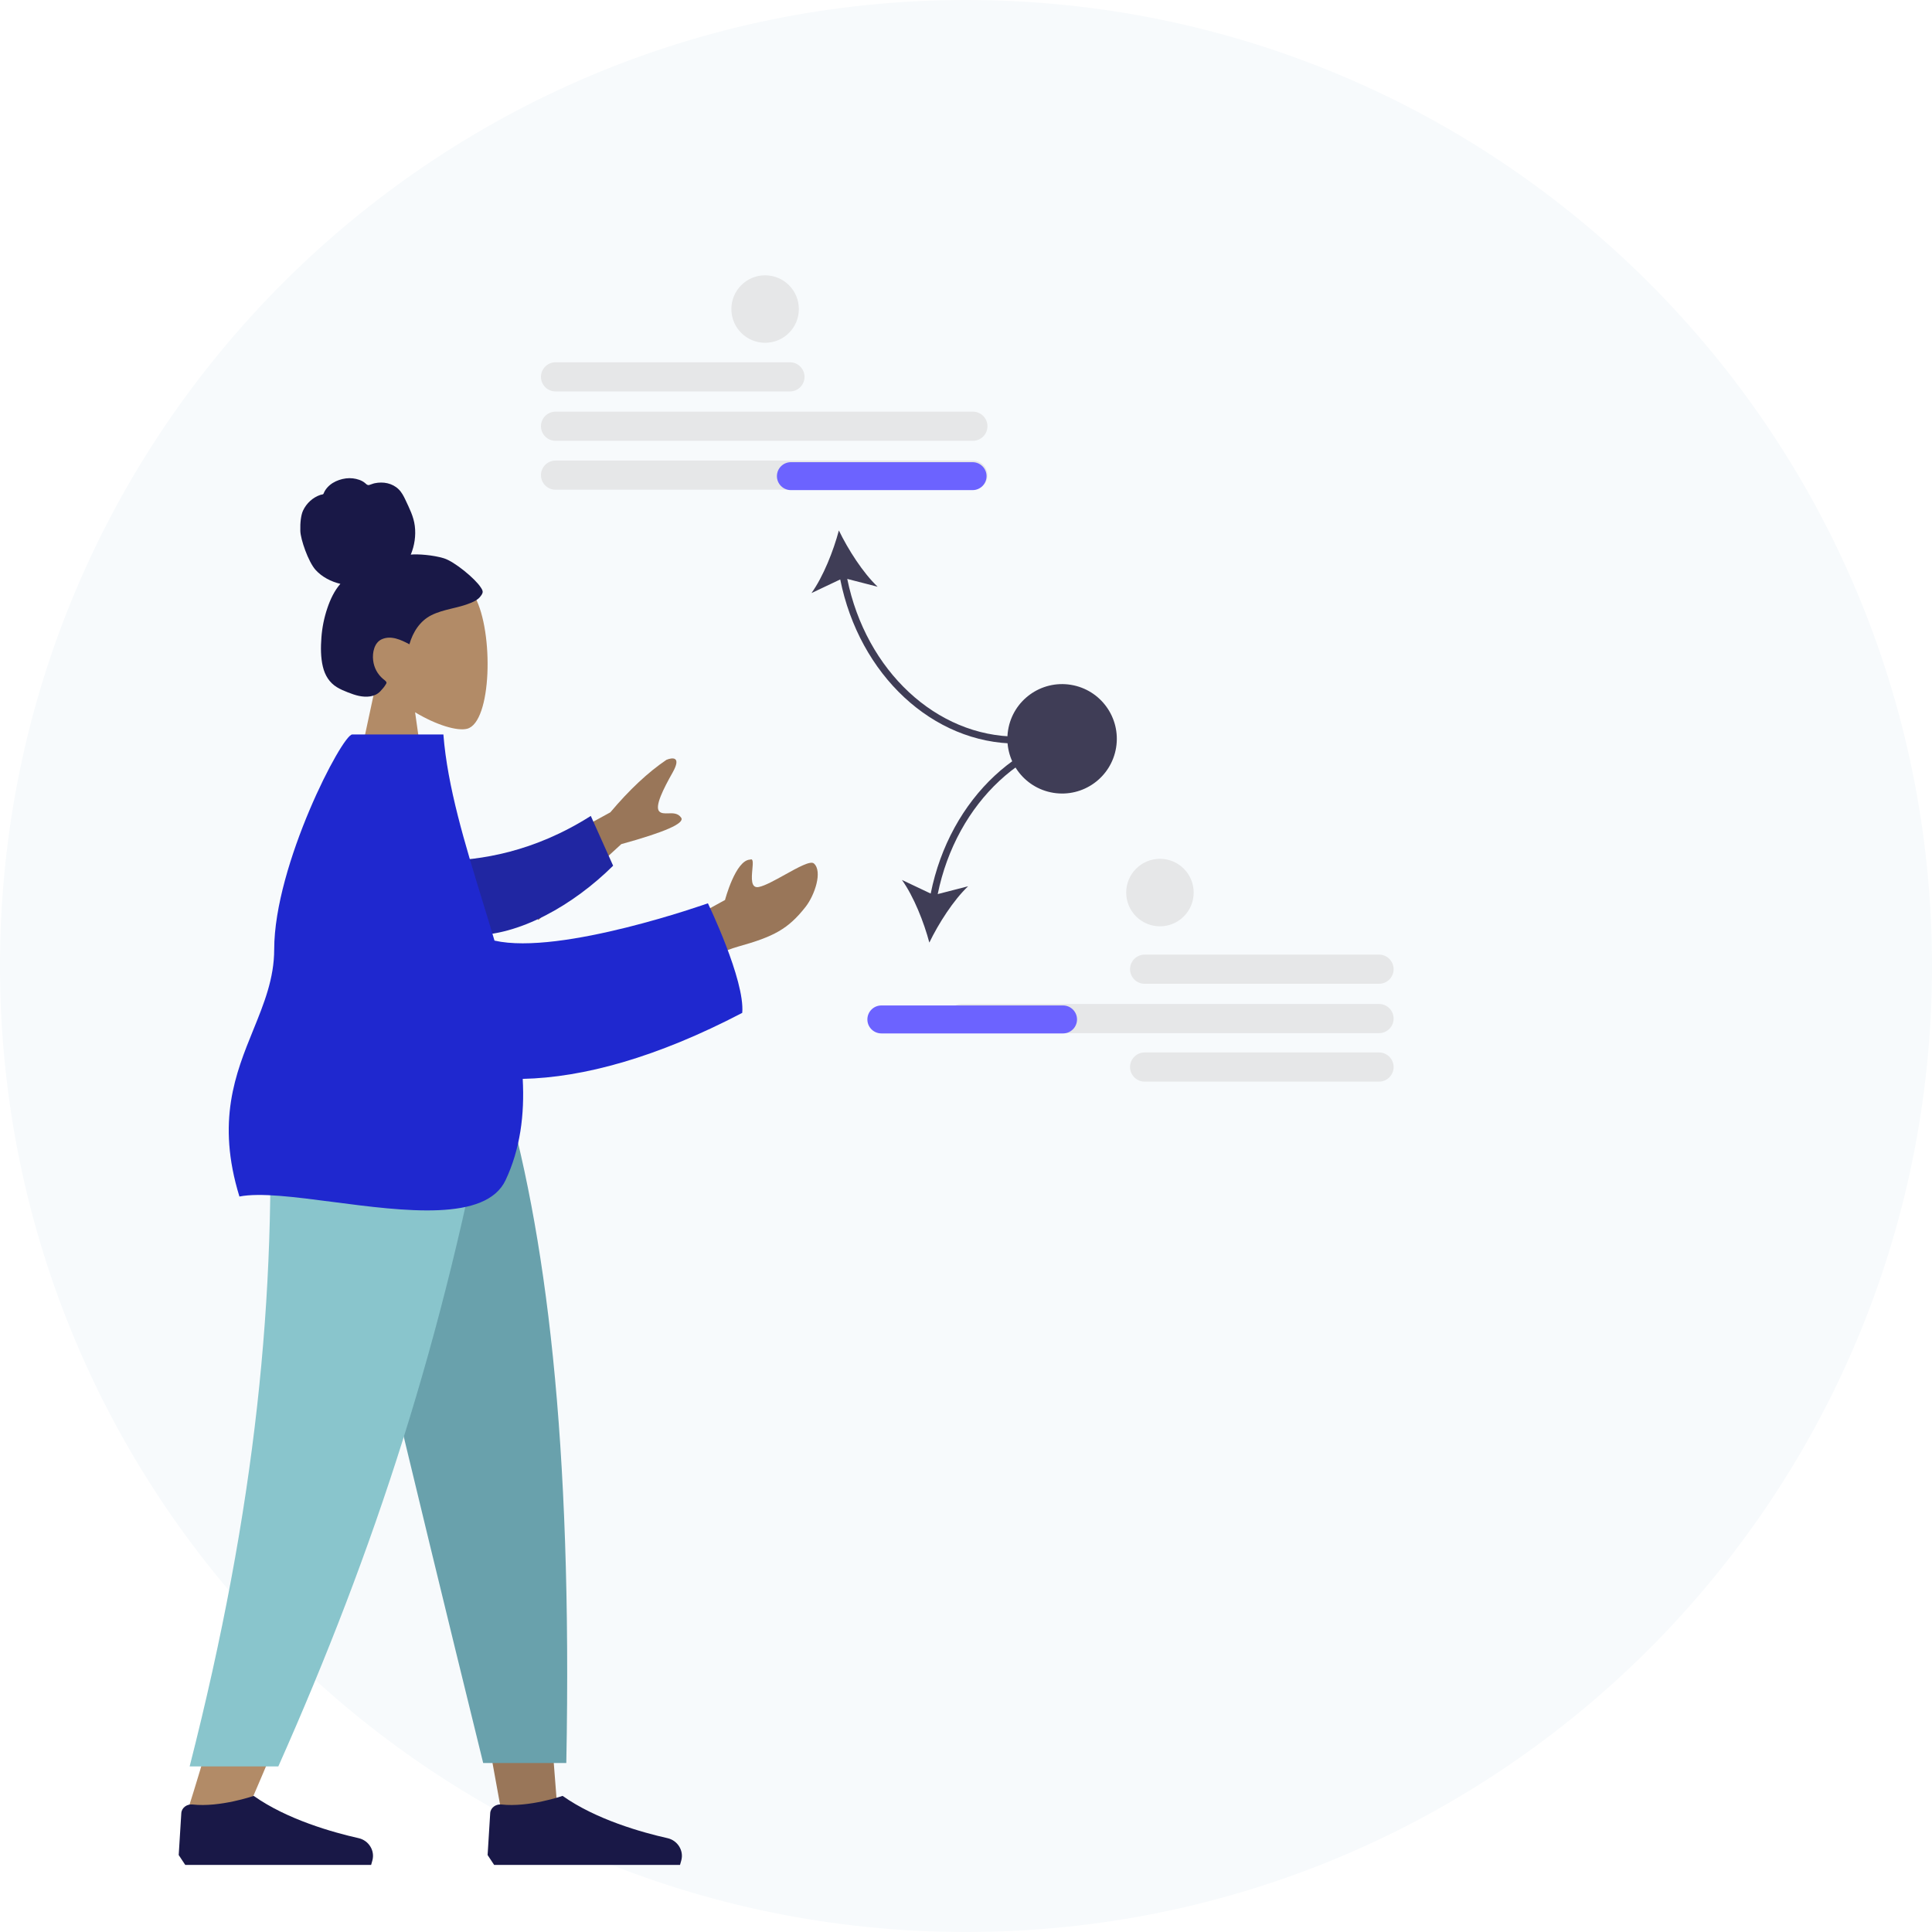 <svg width="200" height="200" viewBox="0 0 200 200" fill="none" xmlns="http://www.w3.org/2000/svg">
<rect x="0" y="0" width="200" height="200" fill="#333333" stroke="none"/>
<g clip-path="url(#clip0_4068_15009)">
<rect width="200" height="200" fill="white"/>
<path d="M0 100C0 44.772 44.772 0 100 0C155.228 0 200 44.772 200 100C200 155.228 155.228 200 100 200C44.772 200 0 155.228 0 100Z" fill="#F7FAFC"/>
<path d="M81.775 40.522H57.51C56.677 40.522 56 39.845 56 39.013C56 38.18 56.677 37.503 57.51 37.503H81.775C82.607 37.503 83.284 38.18 83.284 39.013C83.284 39.845 82.607 40.522 81.775 40.522Z" fill="#E6E7E8"/>
<path d="M100.711 45.633H57.51C56.677 45.633 56 44.955 56 44.123C56 43.291 56.677 42.613 57.51 42.613H100.711C101.543 42.613 102.221 43.291 102.221 44.123C102.221 44.955 101.543 45.633 100.711 45.633Z" fill="#E6E7E8"/>
<path d="M100.711 50.696H57.51C56.677 50.696 56 50.019 56 49.187C56 48.354 56.677 47.677 57.51 47.677H100.711C101.543 47.677 102.221 48.354 102.221 49.187C102.221 50.019 101.543 50.696 100.711 50.696Z" fill="#E6E7E8"/>
<path d="M105.287 76.975V76.252C96.937 76.252 89.645 69.431 87.707 59.929L90.853 60.739C89.331 59.297 87.794 56.884 86.84 54.911C86.277 57.029 85.225 59.69 84.004 61.394L86.981 59.984C88.96 69.868 96.565 76.975 105.287 76.975Z" fill="#3F3D56"/>
<path d="M102.128 49.291C102.128 50.088 101.479 50.737 100.681 50.737H81.873C81.075 50.737 80.426 50.088 80.426 49.291C80.426 48.493 81.075 47.844 81.873 47.844H100.681C101.479 47.844 102.128 48.493 102.128 49.291Z" fill="#6C63FF"/>
<path d="M116.982 100.332C116.982 99.5 117.66 98.822 118.492 98.822H142.757C143.589 98.822 144.267 99.5 144.267 100.332C144.267 101.164 143.589 101.842 142.757 101.842H118.492C117.66 101.842 116.982 101.164 116.982 100.332Z" fill="#E6E7E8"/>
<path d="M116.982 110.46C116.982 109.627 117.66 108.95 118.492 108.95H142.757C143.589 108.95 144.267 109.627 144.267 110.46C144.267 111.292 143.589 111.97 142.757 111.97H118.492C117.66 111.97 116.982 111.292 116.982 110.46Z" fill="#E6E7E8"/>
<path d="M99.557 106.951C98.724 106.951 98.047 106.274 98.047 105.441C98.047 104.609 98.724 103.932 99.557 103.932H142.758C143.59 103.932 144.267 104.609 144.267 105.441C144.267 106.274 143.59 106.951 142.758 106.951H99.557Z" fill="#E6E7E8"/>
<path d="M96.346 92.502L93.369 91.092C94.59 92.796 95.642 95.457 96.205 97.575C97.159 95.602 98.696 93.189 100.218 91.747L97.072 92.556C99.01 83.055 106.302 76.234 114.652 76.234V75.511C105.93 75.511 98.325 82.617 96.346 92.502Z" fill="#3F3D56"/>
<path d="M110.046 106.979H91.238C90.44 106.979 89.791 106.33 89.791 105.532C89.791 104.734 90.44 104.085 91.238 104.085H110.046C110.844 104.085 111.493 104.734 111.493 105.532C111.493 106.33 110.844 106.979 110.046 106.979Z" fill="#6C63FF"/>
<path d="M115.539 77.389C116.04 74.302 113.943 71.393 110.856 70.892C107.768 70.391 104.859 72.487 104.358 75.575C103.857 78.662 105.954 81.571 109.041 82.072C112.129 82.573 115.038 80.477 115.539 77.389Z" fill="#3F3D56"/>
<path d="M79.204 35.486C81.133 35.486 82.697 33.922 82.697 31.993C82.697 30.064 81.133 28.5 79.204 28.5C77.275 28.5 75.711 30.064 75.711 31.993C75.711 33.922 77.275 35.486 79.204 35.486Z" fill="#E6E7E8"/>
<path d="M120.077 95.891C122.006 95.891 123.57 94.327 123.57 92.397C123.57 90.468 122.006 88.904 120.077 88.904C118.148 88.904 116.584 90.468 116.584 92.397C116.584 94.327 118.148 95.891 120.077 95.891Z" fill="#E6E7E8"/>
<path fill-rule="evenodd" clip-rule="evenodd" d="M42.971 73.735C45.174 75.062 47.338 75.704 48.354 75.442C50.902 74.785 51.136 65.465 49.165 61.791C47.194 58.117 37.06 56.515 36.549 63.795C36.372 66.322 37.433 68.576 39 70.416L36.19 83.517H44.354L42.971 73.735Z" fill="#B28B67"/>
<path fill-rule="evenodd" clip-rule="evenodd" d="M45.94 57.79C44.824 57.45 43.205 57.335 42.524 57.413C42.911 56.484 43.065 55.45 42.94 54.443C42.818 53.464 42.38 52.63 41.976 51.757C41.789 51.355 41.578 50.954 41.263 50.647C40.942 50.333 40.536 50.126 40.11 50.027C39.674 49.926 39.218 49.934 38.782 50.026C38.589 50.067 38.416 50.155 38.226 50.204C38.032 50.254 37.938 50.133 37.797 50.011C37.458 49.717 36.961 49.572 36.531 49.52C36.05 49.462 35.55 49.534 35.091 49.693C34.644 49.847 34.214 50.097 33.891 50.462C33.747 50.624 33.617 50.809 33.532 51.013C33.497 51.096 33.491 51.146 33.408 51.176C33.33 51.205 33.24 51.206 33.16 51.233C32.389 51.494 31.73 52.089 31.372 52.854C31.162 53.3 31.063 54.086 31.09 54.966C31.117 55.846 31.912 58.143 32.656 58.981C33.319 59.729 34.295 60.222 35.236 60.439C34.611 61.153 34.196 62.045 33.888 62.953C33.554 63.939 33.347 64.963 33.271 66.007C33.198 66.999 33.191 68.048 33.424 69.018C33.642 69.926 34.107 70.671 34.883 71.143C35.239 71.359 35.621 71.522 36.006 71.671C36.386 71.817 36.766 71.959 37.164 72.041C37.916 72.197 38.782 72.17 39.361 71.572C39.57 71.356 39.8 71.085 39.952 70.821C40.007 70.726 40.04 70.664 39.973 70.572C39.894 70.461 39.765 70.376 39.662 70.289C39.078 69.794 38.717 69.133 38.626 68.348C38.533 67.551 38.747 66.522 39.522 66.175C40.478 65.745 41.531 66.238 42.381 66.697C42.743 65.422 43.484 64.275 44.647 63.69C45.934 63.043 47.41 62.967 48.732 62.412C49.077 62.267 49.427 62.103 49.681 61.808C49.787 61.685 49.911 61.525 49.954 61.362C50.009 61.148 49.871 60.969 49.765 60.802C49.199 59.917 47.056 58.13 45.94 57.79Z" fill="#191847"/>
<path fill-rule="evenodd" clip-rule="evenodd" d="M33.467 111.752L45.928 154.692L51.789 186.932H57.672L51.799 111.752H33.467Z" fill="#997659"/>
<path fill-rule="evenodd" clip-rule="evenodd" d="M27.867 111.752C28.736 134.059 28.393 146.226 28.199 148.252C28.004 150.279 26.899 163.853 19.371 187.612H25.49C35.46 164.819 38.94 151.245 40.084 148.252C41.227 145.259 44.604 133.093 49.535 111.752H27.867Z" fill="#B28B67"/>
<path fill-rule="evenodd" clip-rule="evenodd" d="M33.201 111.752C36.443 126.528 42.049 150.113 50.019 182.509H58.624C59.259 149.258 56.556 127.373 51.874 111.752H33.201Z" fill="#69A1AC"/>
<path fill-rule="evenodd" clip-rule="evenodd" d="M27.824 111.752C28.676 134.059 26.469 156.036 19.633 182.857H28.813C38.801 160.404 45.96 138.536 50.853 111.752H27.824Z" fill="#89C5CC"/>
<path fill-rule="evenodd" clip-rule="evenodd" d="M18.5 192.033L18.769 187.697C18.804 187.13 19.36 186.739 19.924 186.801C22.78 187.119 26.265 185.91 26.265 185.91C29.728 188.363 34.485 189.693 37.126 190.286C38.165 190.519 38.837 191.578 38.546 192.603L38.419 193.054H26.265H19.175L18.5 192.033Z" fill="#191847"/>
<path fill-rule="evenodd" clip-rule="evenodd" d="M50.477 192.033L50.746 187.697C50.781 187.13 51.336 186.739 51.9 186.801C54.757 187.119 58.241 185.91 58.241 185.91C61.705 188.363 66.462 189.693 69.102 190.286C70.142 190.519 70.814 191.578 70.523 192.603L70.395 193.054H58.241H51.152L50.477 192.033Z" fill="#191847"/>
<path fill-rule="evenodd" clip-rule="evenodd" d="M63.183 84.092L51.375 90.559L55.735 95.239L64.315 87.384C68.835 86.138 70.902 85.227 70.516 84.65C70.19 84.164 69.666 84.18 69.182 84.196C68.806 84.208 68.454 84.219 68.242 83.991C67.757 83.471 68.682 81.65 69.635 79.96C70.587 78.269 69.569 78.416 68.986 78.659C67.081 79.95 65.146 81.76 63.183 84.092ZM75.054 93.166L69.868 96.015L70.163 101.22C70.163 101.22 73.522 98.796 76.412 97.99C80.097 96.962 81.588 96.178 83.389 93.883C84.352 92.656 85.17 90.188 84.253 89.384C83.901 89.076 82.59 89.805 81.253 90.548C80.234 91.114 79.199 91.689 78.561 91.82C77.703 91.997 77.804 90.885 77.884 89.996C77.942 89.358 77.989 88.835 77.664 88.986C76.146 89.012 75.054 93.166 75.054 93.166Z" fill="#997659"/>
<path fill-rule="evenodd" clip-rule="evenodd" d="M45.624 89.117C49.76 89.073 55.275 88.2 61.159 84.464L63.47 89.618C59.411 93.646 53.704 96.956 48.713 96.816C44.781 96.705 42.771 91.948 45.624 89.117Z" fill="#2026A2"/>
<path fill-rule="evenodd" clip-rule="evenodd" d="M34.47 124.427C30.539 123.914 26.926 123.443 24.785 123.864C22.383 116.063 24.377 111.151 26.219 106.617C27.329 103.884 28.383 101.288 28.385 98.28C28.392 89.519 35.426 76.033 36.461 76.033H36.758H44.961H45.9C46.322 81.455 48.123 87.325 49.936 93.233C50.359 94.612 50.783 95.994 51.19 97.372C58.05 98.93 73.282 93.509 73.282 93.509C73.282 93.509 77.127 101.465 76.837 104.852C67.971 109.483 60.372 111.548 54.112 111.685C54.311 115.399 53.859 118.934 52.34 122.164C50.305 126.491 41.829 125.386 34.47 124.427Z" fill="#1F28CF"/>
</g>
<defs>
<clipPath id="clip0_4068_15009">
<rect width="200" height="200" fill="white"/>
</clipPath>
</defs>
</svg>
